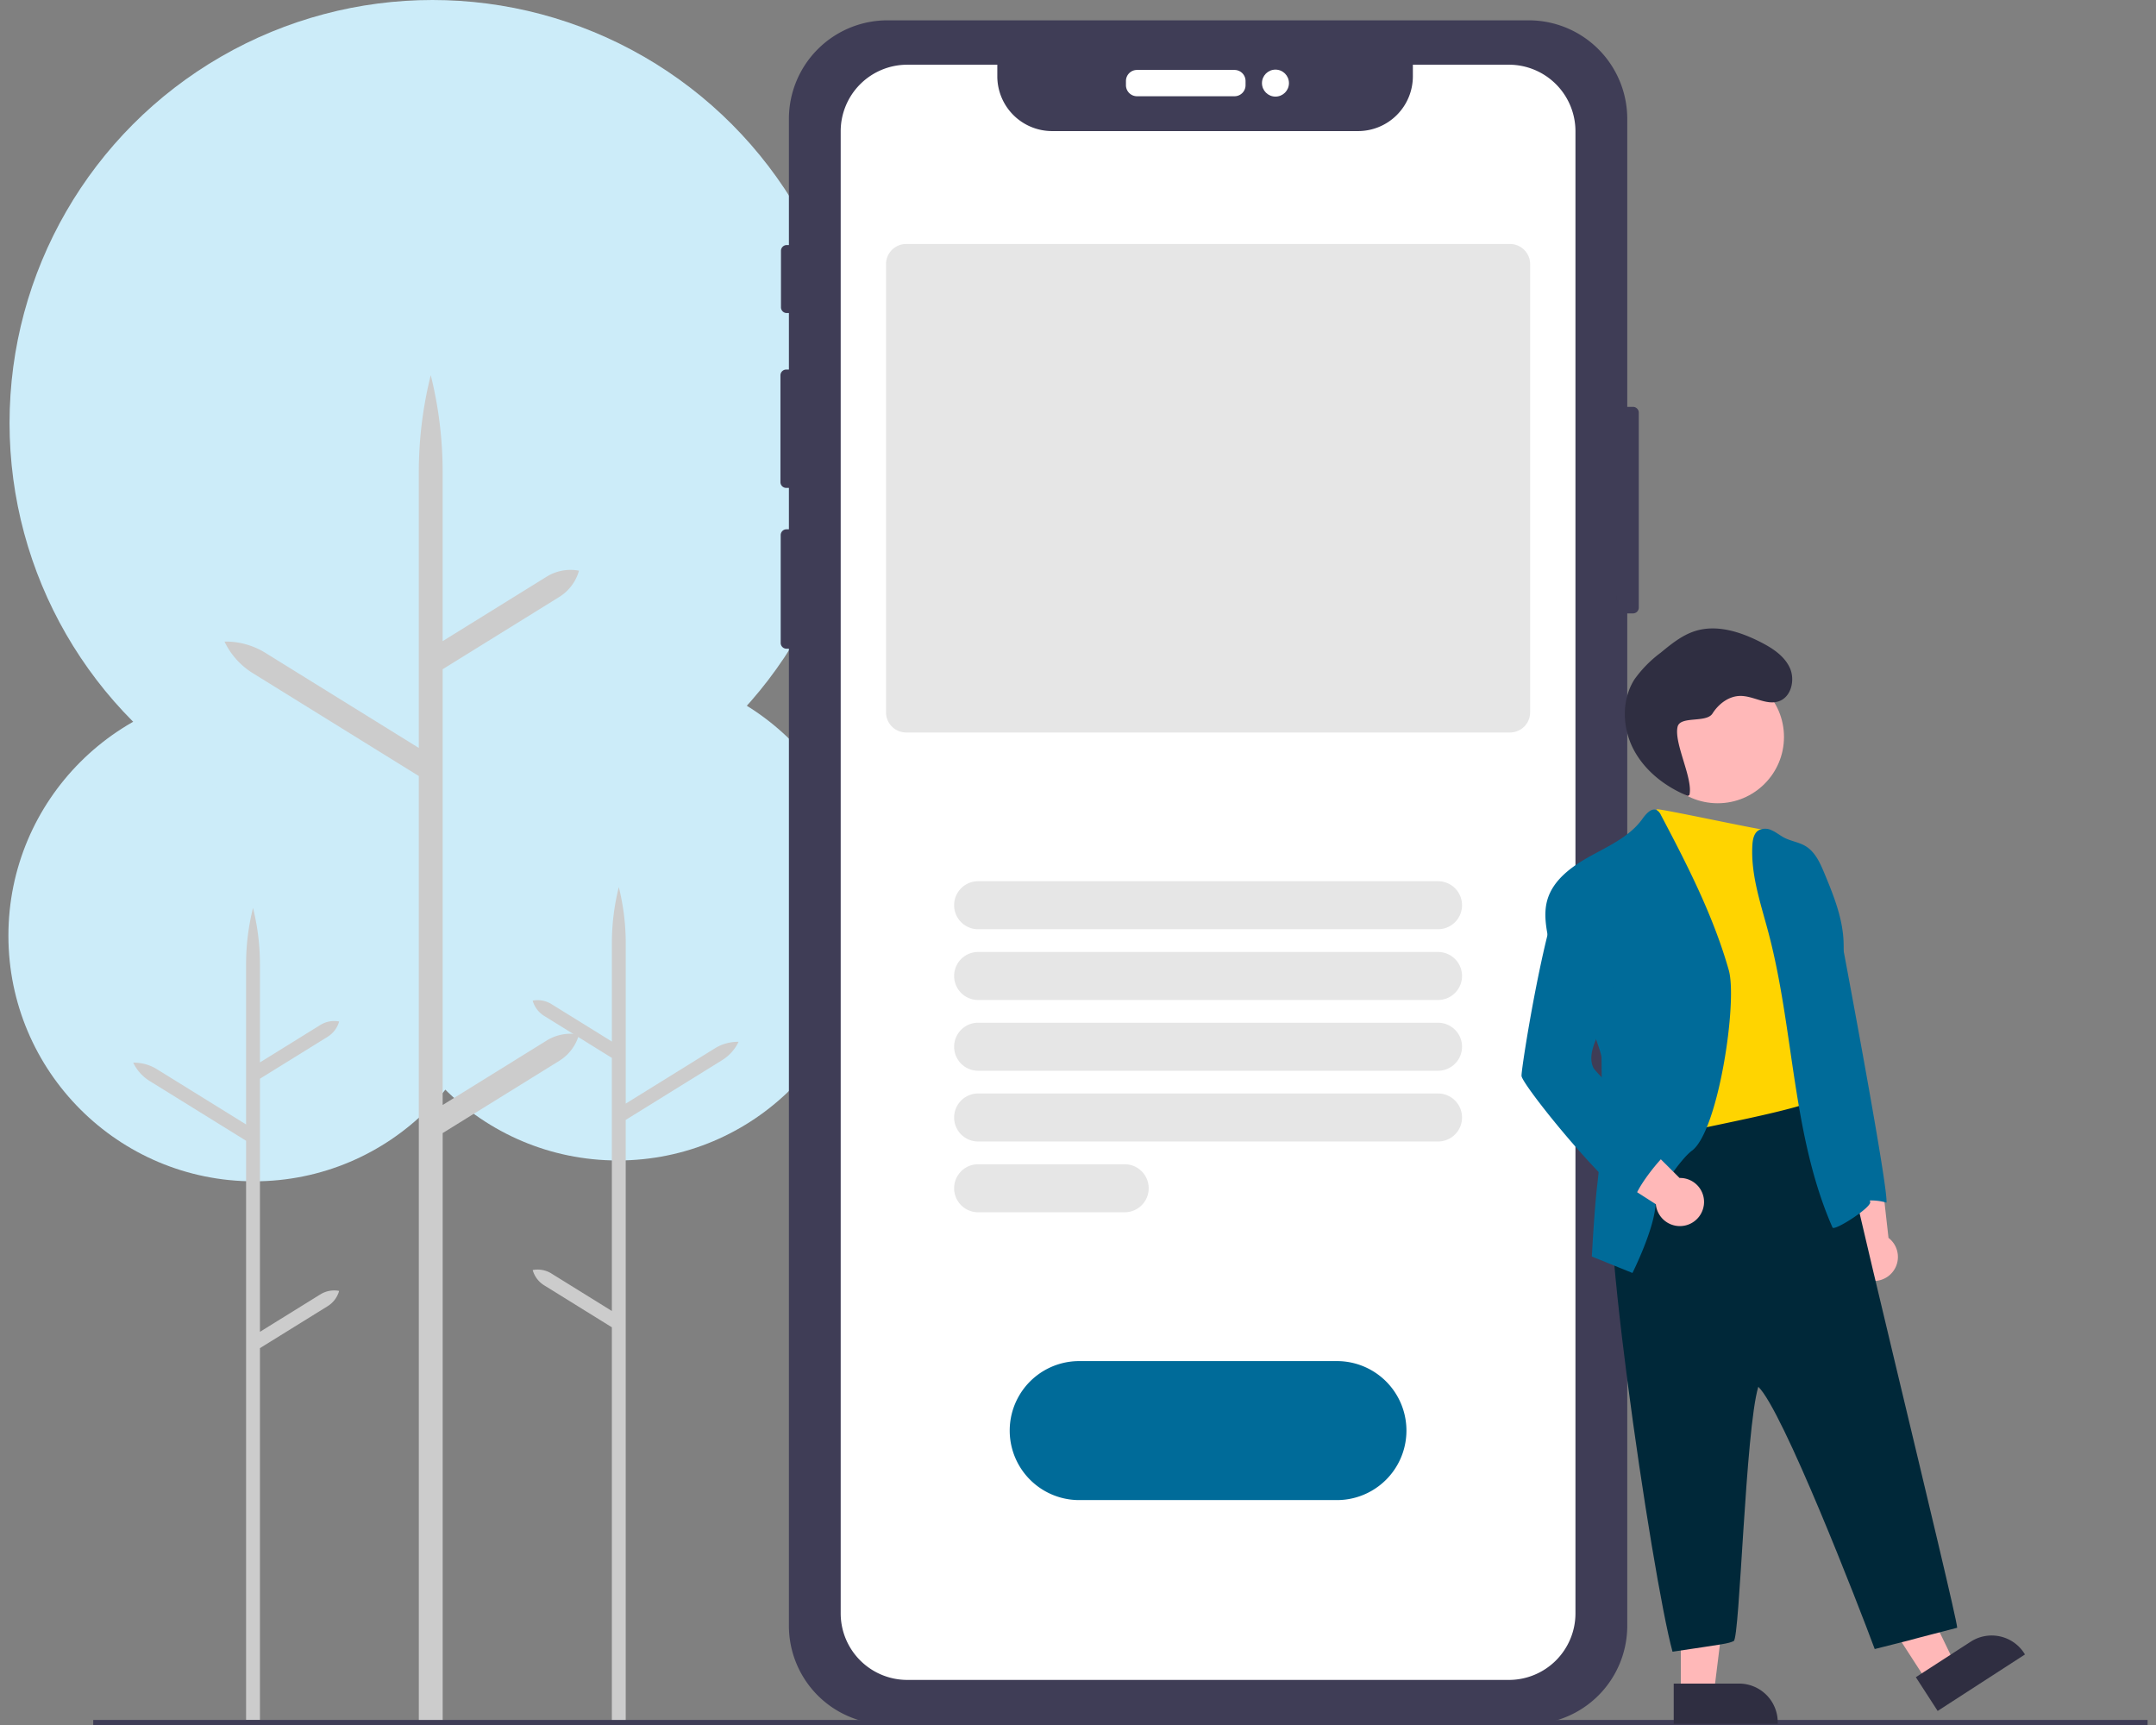 <svg xmlns="http://www.w3.org/2000/svg" xmlns:xlink="http://www.w3.org/1999/xlink" width="500" height="400" viewBox="0 0 500 400"><rect x="0" y="0" width="500" height="400" fill="#808080" stroke="none"/><defs><style>.a{fill:#fff;}.b{clip-path:url(#a);}.c{fill:#ccecf9;}.d{fill:#ccc;}.e{fill:#3f3d56;}.f{fill:#006b99;}.g{fill:#e6e6e6;}.h{opacity:0.1;}.i{fill:#ffb8b8;}.j{fill:#2f2e41;}.k{fill:#002839;}.l{fill:#ffd400;}</style><clipPath id="a"><rect class="a" width="500" height="400" transform="translate(623 1048)"/></clipPath></defs><g class="b" transform="translate(-623 -1048)"><g transform="translate(624.949 1048)"><circle class="c" cx="56.96" cy="56.96" r="56.96" transform="translate(84.366 155.172)"/><path class="d" d="M229.491,359.013,243.5,367.7v-58.69L227.8,299.274a6.092,6.092,0,0,1-2.658-3.539h0a6.092,6.092,0,0,1,4.352.805l14.011,8.683V282.465a53.848,53.848,0,0,1,1.608-13.06,53.846,53.846,0,0,1,1.608,13.06v37.145L267.389,306.8a10.13,10.13,0,0,1,5.5-1.518,10.13,10.13,0,0,1-3.808,4.251l-22.365,13.859V463.362H243.5V371.479L227.8,361.747a6.092,6.092,0,0,1-2.658-3.539h0a6.092,6.092,0,0,1,4.352.8Z" transform="translate(-103.554 -63.704)"/><circle class="c" cx="56.96" cy="56.96" r="56.96" transform="translate(0 160.008)"/><path class="d" d="M175.9,363.85l-14.011,8.682v-58.69l15.705-9.732a6.092,6.092,0,0,0,2.658-3.539h0a6.092,6.092,0,0,0-4.352.805l-14.011,8.683V287.3a53.848,53.848,0,0,0-1.608-13.06,53.846,53.846,0,0,0-1.608,13.06v37.146l-20.671-12.809a10.13,10.13,0,0,0-5.5-1.518,10.13,10.13,0,0,0,3.808,4.251l22.365,13.858V462.5h3.215V376.315l15.705-9.732a6.092,6.092,0,0,0,2.658-3.539h0a6.092,6.092,0,0,0-4.352.805Z" transform="translate(-103.554 -63.704)"/><circle class="c" cx="98.072" cy="98.072" r="98.072" transform="translate(0.265 0)"/><path class="d" d="M228.388,304.986l-24.124,14.949V218.886L231.3,202.13a10.489,10.489,0,0,0,4.577-6.093h0a10.489,10.489,0,0,0-7.493,1.387l-24.124,14.949V173.189A92.712,92.712,0,0,0,201.5,150.7a92.711,92.711,0,0,0-2.768,22.486v63.955l-35.59-22.054a17.442,17.442,0,0,0-9.473-2.613,17.442,17.442,0,0,0,6.557,7.319l38.506,23.861V462.712h5.536V326.448l27.04-16.756a10.489,10.489,0,0,0,4.577-6.093h0A10.489,10.489,0,0,0,228.388,304.986Z" transform="translate(-103.554 -63.704)"/><rect class="e" width="476.426" height="1.172" transform="translate(19.677 398.828)"/><path class="e" d="M480.314,158.048h-1.33V91.267a22.848,22.848,0,0,0-22.848-22.848H307.412a22.849,22.849,0,0,0-22.849,22.848v29.26h-.5a1.342,1.342,0,0,0-1.342,1.342v13.086a1.342,1.342,0,0,0,1.342,1.342h.5v13.1h-.621a1.342,1.342,0,0,0-1.342,1.342V175.5a1.342,1.342,0,0,0,1.342,1.342h.621v9.6H284a1.342,1.342,0,0,0-1.342,1.342v25A1.342,1.342,0,0,0,284,214.13h.563V440.7a22.849,22.849,0,0,0,22.849,22.849H456.135A22.848,22.848,0,0,0,478.983,440.7V205.943h1.33a1.342,1.342,0,0,0,1.342-1.342V159.39a1.342,1.342,0,0,0-1.342-1.342Z" transform="translate(-103.554 -63.704)"/><path class="a" d="M387.9,86.022H365.286a2.564,2.564,0,0,1-2.561-2.56v-.979a2.564,2.564,0,0,1,2.561-2.56H387.9a2.564,2.564,0,0,1,2.561,2.56v.979A2.563,2.563,0,0,1,387.9,86.022Z" transform="translate(-103.554 -63.704)"/><circle class="a" cx="3.129" cy="3.129" r="3.129" transform="translate(290.716 16.142)"/><path class="a" d="M451.535,78.709H429.266v2.678A12.716,12.716,0,0,1,416.55,94.1H345.608a12.711,12.711,0,0,1-12.716-12.7v-2.69h-20.88A15.441,15.441,0,0,0,296.571,94.15h0V437.809a15.441,15.441,0,0,0,15.441,15.441H451.535a15.435,15.435,0,0,0,15.435-15.436V94.15a15.435,15.435,0,0,0-15.43-15.441Z" transform="translate(-103.554 -63.704)"/><path class="f" d="M411.658,411.55H351.884a16.115,16.115,0,0,1,0-32.231h59.774a16.115,16.115,0,1,1,0,32.23Z" transform="translate(-103.554 -63.704)"/><path class="g" d="M435.1,279.177H328.444a5.567,5.567,0,1,1,0-11.134H435.1a5.567,5.567,0,0,1,0,11.134Z" transform="translate(-103.554 -63.704)"/><path class="g" d="M435.1,295.585H328.444a5.567,5.567,0,1,1,0-11.134H435.1a5.567,5.567,0,0,1,0,11.134Z" transform="translate(-103.554 -63.704)"/><path class="g" d="M435.1,311.993H328.444a5.567,5.567,0,1,1,0-11.134H435.1a5.567,5.567,0,0,1,0,11.134Z" transform="translate(-103.554 -63.704)"/><path class="g" d="M435.1,328.4H328.444a5.567,5.567,0,1,1,0-11.134H435.1a5.567,5.567,0,0,1,0,11.134Z" transform="translate(-103.554 -63.704)"/><path class="g" d="M362.433,344.81H328.444a5.567,5.567,0,1,1,0-11.134h33.989a5.567,5.567,0,1,1,0,11.134Z" transform="translate(-103.554 -63.704)"/><path class="g" d="M451.79,233.555H311.751a4.675,4.675,0,0,1-4.669-4.669V124.95a4.675,4.675,0,0,1,4.669-4.669H451.79a4.674,4.674,0,0,1,4.669,4.669V228.886a4.674,4.674,0,0,1-4.669,4.669Z" transform="translate(-103.554 -63.704)"/><g class="h"><path d="M476.595,203.886q0-1.207,0-2.426a18.312,18.312,0,0,0,0,1.881C476.589,203.523,476.595,203.7,476.595,203.886Z" transform="translate(-103.554 -63.704)"/></g><circle class="i" cx="15.376" cy="15.376" r="15.376" transform="translate(381.025 155.51)"/><path class="i" d="M539.947,359.273a5.566,5.566,0,0,0-.378-8.526l-2.1-18.624L525.8,335.311l5.685,16.762a5.6,5.6,0,0,0,8.466,7.2Z" transform="translate(-103.554 -63.704)"/><path class="i" d="M444.923,389.861l6.445-4.168-13.012-26.841L428.845,365Z"/><path class="j" d="M546.5,445.319h24.122v9.32h-15.15a8.971,8.971,0,0,1-8.972-8.972v-.348Z" transform="translate(1168.402 460.741) rotate(147.104)"/><path class="i" d="M387.851,392.589h7.675l3.653-29.6H387.851Z"/><path class="j" d="M489.76,454.1h24.122v9.32h-15.15a8.971,8.971,0,0,1-8.971-8.971V454.1Z" transform="translate(900.088 853.815) rotate(180)"/><path class="f" d="M522.209,265.121c-1.021,3.324,2.6,6.941,3.765,10.208s2.74,6.41,3.371,9.828c.432,2.35,10.223,54.264,9.752,57.425a12.183,12.183,0,0,0-9.059.831,26.925,26.925,0,0,1-3.442-11.2,58.58,58.58,0,0,1,.066-7.013c.3-6.6-2.559-13.218-2.654-19.827a37.354,37.354,0,0,0-.541-6.837c-.313-1.553-.285-4.458-.622-6.006-.536-2.459,1.771-3.594,1.643-6.115l-.7-13.769C523.638,270.235,521.217,267.277,522.209,265.121Z" transform="translate(-103.554 -63.704)"/><path class="k" d="M487.494,322.89c-2.468,3.85-7.662,4.683-11.3,7.44-5.552,4.238,8.613,99.463,13.289,116.38,12.339-1.851,12.771-1.845,14.19-2.468s2.7-48.991,5.7-58.961c5.611,5.288,23.271,50.737,27,60.811,14.807-3.7,0,0,19.125-4.936-.16-3.492-28.262-117.275-29.286-126.239C513.356,317.479,500.315,320.336,487.494,322.89Z" transform="translate(-103.554 -63.704)"/><path class="l" d="M485.83,251.386c-1.524,4.515.551,22.082.7,26.033a88.575,88.575,0,0,1,0,10.768c-.527,6.21-2.374,12.463-1.135,18.569.812,4.04,2.255,7.8,2.592,11.908.228,2.849.157,5.745,1.059,8.446,3.323-1.424,32.789-6.321,34.954-9.168-1.481-7.155-.047-14.543-1.03-21.783-.57-4.173-1.98-8.19-2.645-12.344-.821-5.128-.475-10.445-1.97-15.426a44.407,44.407,0,0,0-3.148-7.3c-1.287-2.654-2.9-4.834-3.455-4.833C510.355,256.333,485.92,250.983,485.83,251.386Z" transform="translate(-103.554 -63.704)"/><path class="f" d="M480.19,358.887s5.109-10.194,5.365-16.024c.09-2.094,5.826-10.426,8.408-12.316,6.125-4.487,10.64-34.56,8.57-41.857-3.58-12.615-9.61-24.376-15.73-35.97a2.62,2.62,0,0,0-.855-1.087c-1.244-.774-2.592.75-3.442,1.942-2.882,4.04-7.63,6.2-11.979,8.589s-8.8,5.569-10.113,10.35c-.883,3.21-.195,6.614.475,9.866s3.01,5.835,4.781,8.575c2.053,3.023,7.386,16.432,7.345,18.023.1,9.838.2,19.708-.988,29.479-.669,5.522-1.258,16.618-1.258,16.618Z" transform="translate(-103.554 -63.704)"/><path class="f" d="M526.586,348.346c-9.405-21.408-8.878-45.769-14.856-68.369-1.776-6.709-4.15-13.451-3.722-20.378.076-1.239.337-2.63,1.372-3.323a3.366,3.366,0,0,1,3.186,0c1.011.451,1.875,1.187,2.849,1.69,1.572.8,3.4,1.03,4.909,1.937,2.241,1.348,3.385,3.912,4.387,6.324,2.141,5.151,4.273,10.445,4.444,16.029.361,10.844-4.449,21.266-1.942,31.811a63.165,63.165,0,0,0,1.937,6.144,186.789,186.789,0,0,1,6.172,22.225C535.6,343.722,526.981,349.249,526.586,348.346Z" transform="translate(-103.554 -63.704)"/><path class="i" d="M496.727,343.281a5.565,5.565,0,0,0-5.617-6.425l-13.264-13.24-7.132,9.779,14.9,9.546a5.6,5.6,0,0,0,11.108.34Z" transform="translate(-103.554 -63.704)"/><path class="f" d="M454.466,313.212c.218,1.989,16.929,22.969,26.009,29.817-.527-2.7,6.59-11.514,8.893-12.89-5.754-5.428-17.777-18.019-18.175-18.707-1.3-2.512,0-5.512,1.135-8.109,3.575-8.257,5.261-17.624,2.967-26.327-.864-3.267-2.374-6.538-5.123-8.546-1.2-.874-2.825-1.472-4.159-.807a4.62,4.62,0,0,0-1.424,1.277C460.33,274.1,454.3,311.736,454.466,313.212Z" transform="translate(-103.554 -63.704)"/><path class="j" d="M493.4,248.045c.9-3.809-3.64-12.005-2.743-15.814.608-2.58,6.674-.826,8.089-3.067s3.787-4.056,6.437-4.085c3.046-.034,6.043,2.225,8.929,1.249,2.918-.987,3.85-4.983,2.56-7.78s-4.069-4.579-6.814-5.976c-4.675-2.378-10.118-4.115-15.122-2.542-3.025.951-5.554,3.012-8,5.028a27.883,27.883,0,0,0-6.059,6.15c-3.055,4.767-2.871,11.19-.26,16.214s7.368,8.711,12.61,10.851" transform="translate(-103.554 -63.704)"/></g></g></svg>